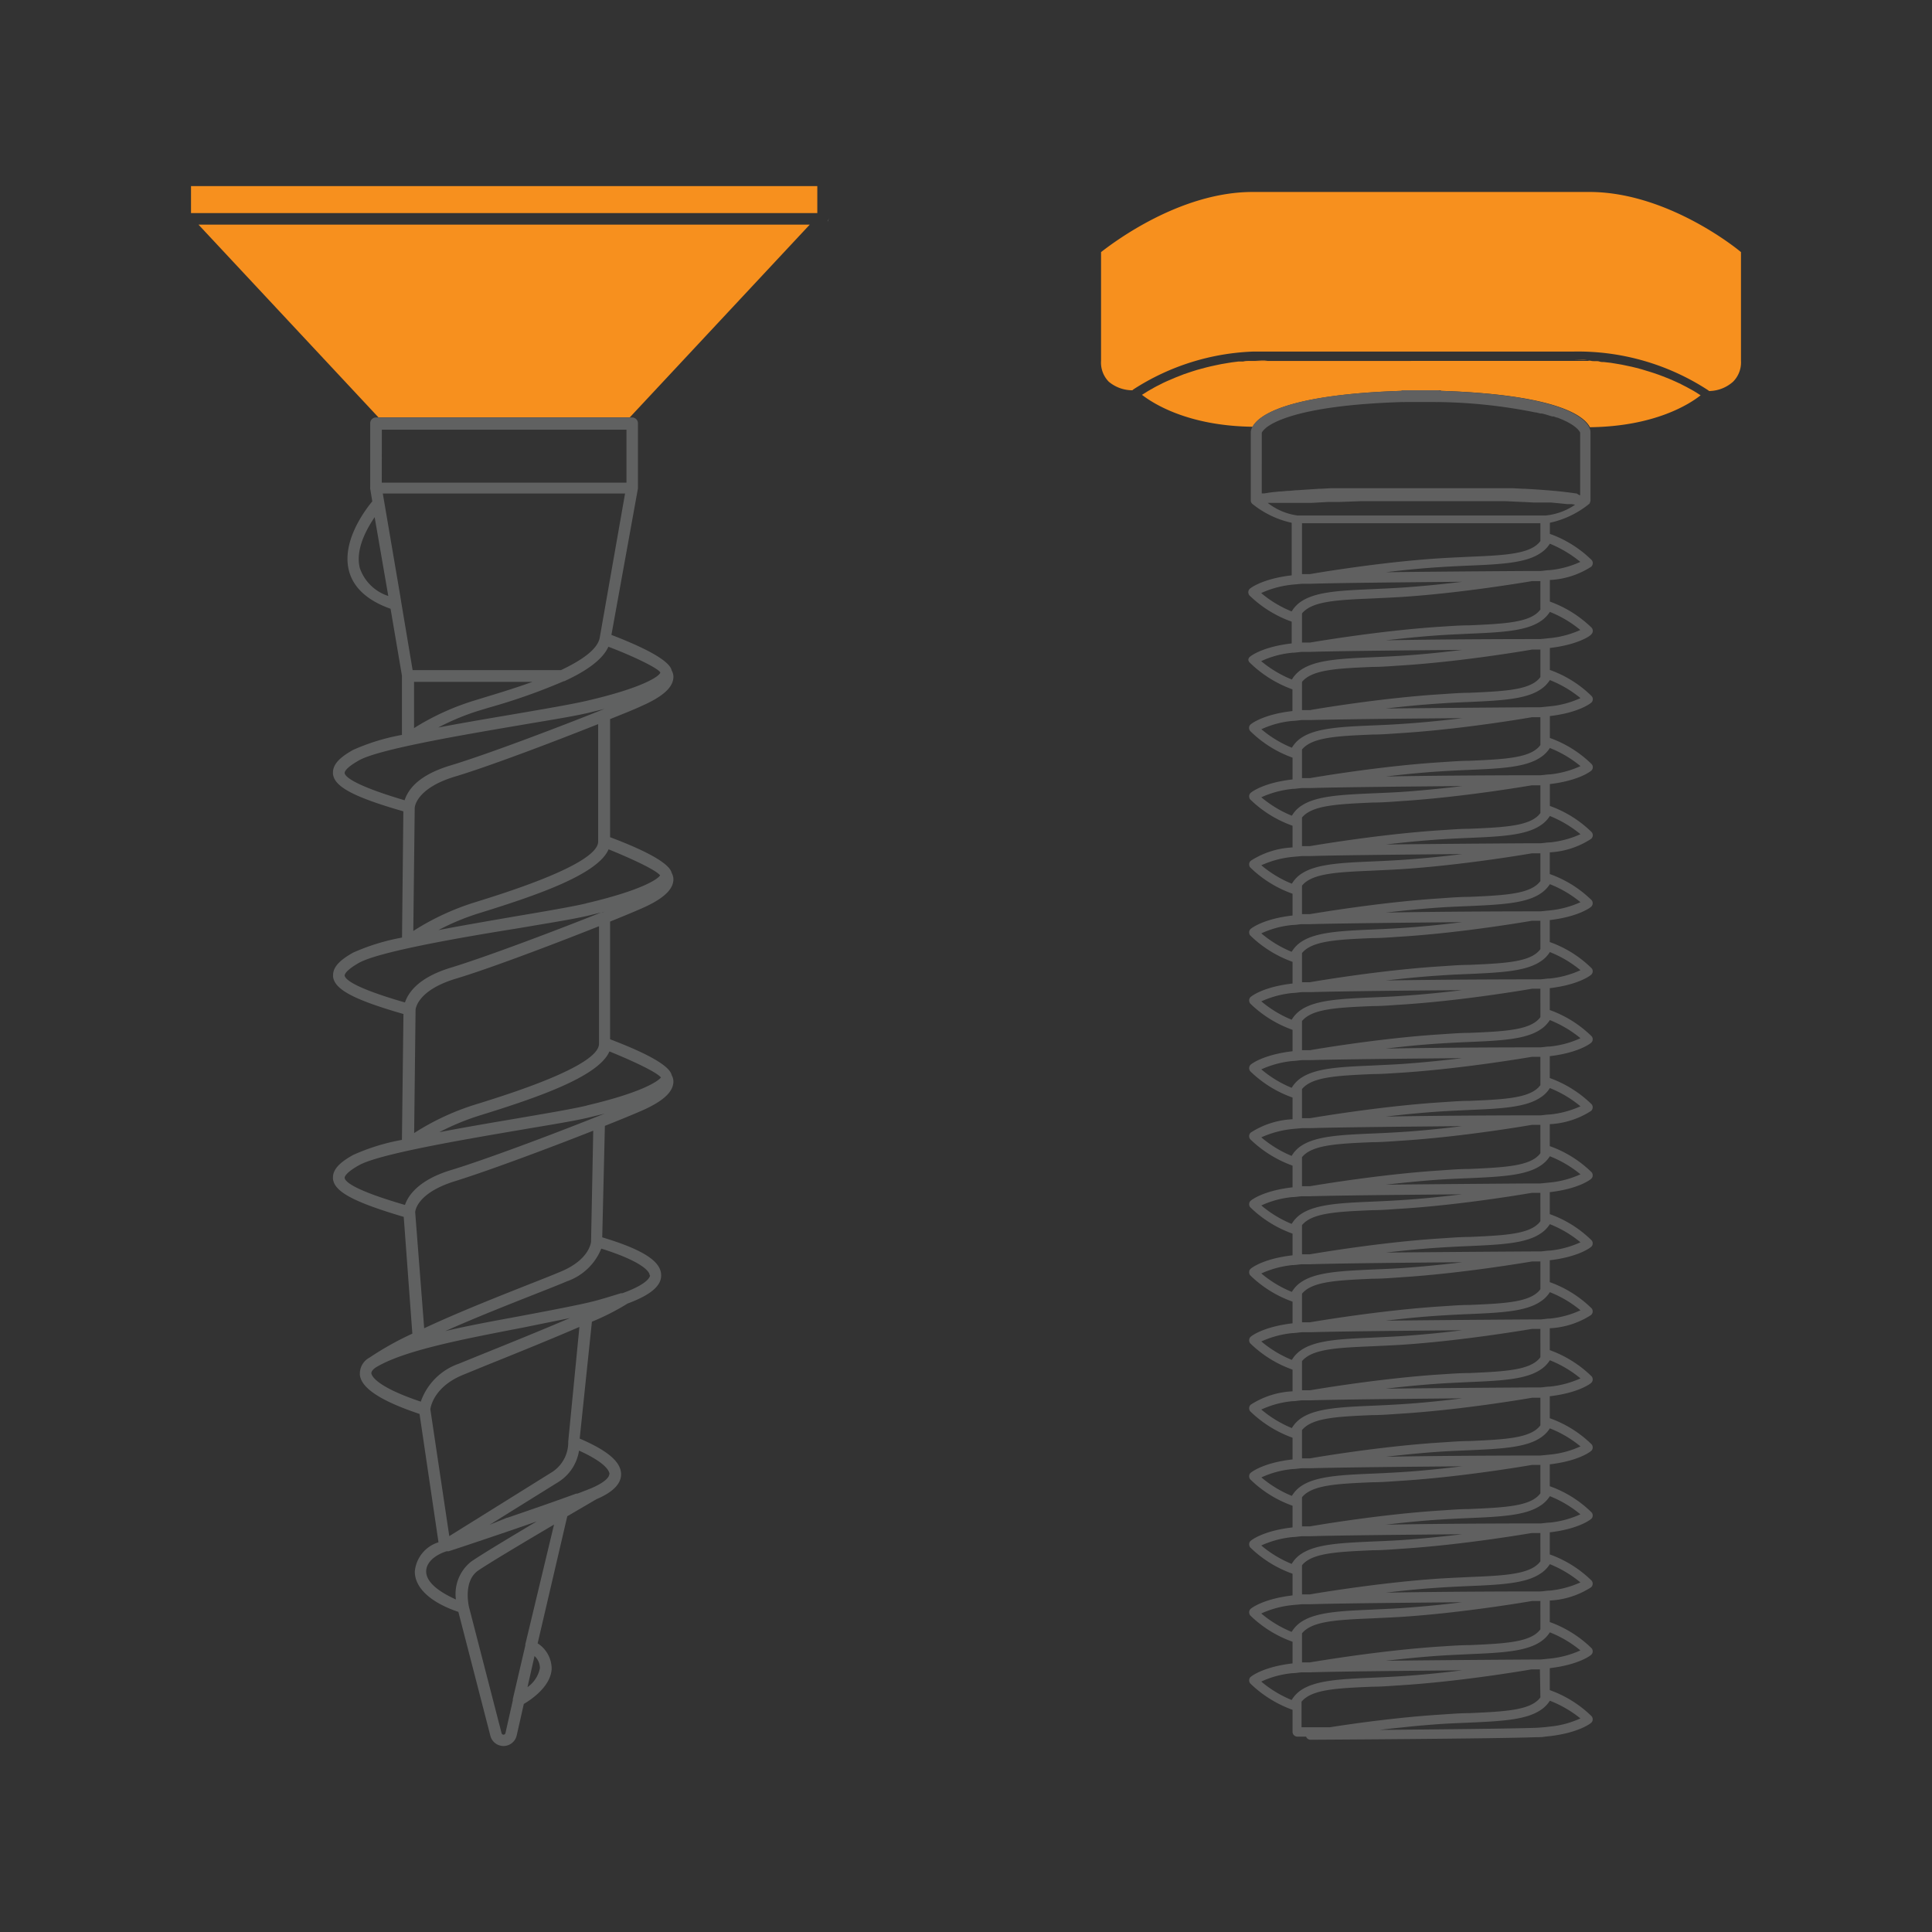 <svg id="Layer_1" data-name="Layer 1" xmlns="http://www.w3.org/2000/svg" viewBox="0 0 204 204"><rect x="0" y="0" width="204" height="204" fill="#333333" stroke="none"/><defs><style>.cls-1{fill:#f7901e;}.cls-2{fill:#fff;}.cls-3{fill:#606161;}.cls-4{fill:#606060;}</style></defs><title>SC_Screw+Bolt_V1</title><polygon class="cls-1" points="20.96 23.72 85.5 23.72 66.5 44.07 39.96 44.07 20.96 23.72"/><rect class="cls-1" x="20.17" y="19.65" width="66.13" height="2.85"/><path class="cls-2" d="M87.5,23.18h0s0,0,0-.07A.14.14,0,0,1,87.5,23.18Zm-.06.21s0-.09,0-.13,0-.05,0-.08A.47.47,0,0,1,87.44,23.39Z"/><path class="cls-2" d="M87.5,23.18h0s0,0,0-.07A.14.14,0,0,1,87.5,23.18Z"/><path class="cls-3" d="M67.78,95.91c2-.88,3.1-1.78,3.29-2.74a1.39,1.39,0,0,0-.15-1c-.11-.54-1-1.7-6.5-3.77V75.93c1.34-.54,2.51-1,3.36-1.4,2-.88,3.1-1.78,3.29-2.74a1.37,1.37,0,0,0-.15-1c-.11-.55-1-1.69-6.36-3.75l2.8-15.46s0,0,0,0,0,0,0-.06V44.69a.61.61,0,0,0-.61-.61H39.7a.61.61,0,0,0-.61.61V51.5a.31.31,0,0,0,0,.1l.22,1.34c-.64.77-2.62,3.36-2.62,6.07a5,5,0,0,0,.16,1.27c.47,1.8,2,3.16,4.39,4l1.2,7.06v6.26a22.29,22.29,0,0,0-5.17,1.59c-1.06.6-2.11,1.35-2.11,2.36a1.09,1.09,0,0,0,0,.18c.16,1.35,2.19,2.43,7.43,3.94L42.45,99a22.45,22.45,0,0,0-5.17,1.59c-1.06.6-2.11,1.35-2.11,2.36a1.21,1.21,0,0,0,0,.18c.16,1.35,2.19,2.43,7.43,3.94l-.16,13.29a21.86,21.86,0,0,0-5.17,1.6c-1.06.6-2.11,1.34-2.11,2.35a1.09,1.09,0,0,0,0,.18c.16,1.35,2.2,2.44,7.47,4l.91,12.33A32.65,32.65,0,0,0,39,143.36h0A1.89,1.89,0,0,0,38,145a1,1,0,0,0,0,.18c.16,1.41,2.24,2.76,6.3,4.12l2,13.55a3.56,3.56,0,0,0-2.5,3.09v0c0,1.74,1.69,3.28,4.6,4.26l3.38,13.09a1.43,1.43,0,0,0,2.78-.05l.75-3.32c.8-.47,2.84-1.85,2.94-3.7a3.21,3.21,0,0,0-1.48-2.7l3.13-13.42,3.08-1.8c1.72-.73,2.6-1.61,2.6-2.63h0c0-1.3-1.41-2.5-4.37-3.77l1.29-12.34a25.71,25.71,0,0,0,3.77-1.92c3-1.11,3.52-2.16,3.54-2.92v-.07c0-1.47-1.93-2.71-6.22-4l.28-11.77c1.58-.63,2.95-1.19,3.91-1.61,2-.88,3.1-1.78,3.29-2.75a1.37,1.37,0,0,0-.15-1c-.11-.55-1-1.7-6.5-3.78V97.31C65.76,96.77,66.93,96.28,67.78,95.91ZM38,60c-.51-1.93.69-4.12,1.56-5.39L41,62.93A4.71,4.71,0,0,1,38,60Zm23.9,35.39c-1.54.36-4.35.84-7.61,1.39-2.59.45-5.42.93-8,1.43a25.11,25.11,0,0,1,4.25-1.77c6.11-1.89,12.58-4.1,13.72-6.76,2.46,1,5,2.18,5.44,2.75C69.48,92.81,67.79,94,61.94,95.37Zm1.26-6.53c0,2.38-9.81,5.42-13.1,6.44a26.93,26.93,0,0,0-6.42,3l.15-13s0,0,0,0h0s.06-2,4.15-3.27c3.38-1,10.2-3.57,15.22-5.57ZM69.72,71c0,.32-1.59,1.57-7.78,3-1.54.36-4.35.84-7.61,1.4-2.6.44-5.43.92-8.06,1.42a25.58,25.58,0,0,1,4.19-1.75l1.19-.36a62.91,62.91,0,0,0,7.9-2.79l.05,0c2.18-1,4-2.21,4.64-3.63C66.79,69.25,69.47,70.54,69.72,71Zm-26,5.94V72h12.5c-1.75.63-3.51,1.17-4.87,1.58l-1.2.37A26.6,26.6,0,0,0,43.67,76.91Zm19.6-9.57c-.26,1.25-2,2.4-4.09,3.39H43.57L42.4,63.79h0l-.16-1L40.42,52.11H66Zm-23-22H66.15v5.59H40.31ZM36.39,81.63c0-.12.06-.51,1.49-1.33,2.06-1.18,10.65-2.64,16.92-3.71,3.28-.56,6.11-1,7.69-1.41l1.35-.33-.26.1h0c-5,2-12.4,4.79-16,5.87s-4.53,2.7-4.86,3.68C37.35,82.91,36.44,82,36.39,81.63Zm0,21.38c0-.09.06-.51,1.49-1.33C39.94,100.5,48.54,99,54.81,98c3.27-.56,6.1-1,7.68-1.41l1.35-.33-.19.07-.13,0c-5,2-12.37,4.77-15.9,5.84s-4.53,2.71-4.86,3.68C37.35,104.29,36.44,103.4,36.39,103Zm0,21.36c0-.09.06-.51,1.49-1.32,2.06-1.18,10.66-2.65,16.93-3.72,3.27-.56,6.1-1,7.68-1.41l1.35-.33-.79.31h0c-5,2-12,4.61-15.43,5.65s-4.53,2.7-4.86,3.68C37.35,125.66,36.44,124.77,36.39,124.37ZM39.21,145c0-.23.26-.48.5-.63,3-1.81,9.37-3,15.56-4.2l4.92-1c-3.15,1.35-6.92,2.87-9.3,3.83l-2.46,1a6.52,6.52,0,0,0-4,4C39.61,146.38,39.24,145.23,39.21,145ZM45,165.92h0c0-.88.82-1.69,2.15-2.12l.08,0,.14,0h0l1.43-.47c1.85-.62,5-1.67,7.87-2.68-2.86,1.7-5.93,3.55-6.92,4.24a4.36,4.36,0,0,0-1.61,4C46.18,168,45,167,45,165.92Zm10.7,12.21.74-3.27a1.72,1.72,0,0,1,.57,1.28A3.21,3.21,0,0,1,55.72,178.13Zm-.23-4.51h0l0,.12-1.32,5.66a.61.61,0,0,0,0,.14s0,0,0,0L53.37,183a.21.21,0,0,1-.41,0l-3.46-13.4h0c0-.08-.61-2.67,1-3.77,1.09-.75,4.86-3,8-4.85Zm8.87-18h0c0,.46-.7,1-1.9,1.52l-.33.13-.19.08-.2.07-.25.1-.18.07-.32.12-.13,0c-1.87.69-4.66,1.66-7.27,2.55l-.05,0L51.7,161,59,156.46a4.77,4.77,0,0,0,2.14-3.29C64.1,154.51,64.35,155.4,64.36,155.66ZM60,152.21v.07h0a3.73,3.73,0,0,1-1.65,3.12L47.44,162.2l-2-13.4c.05-.37.47-2.4,3.43-3.62l2.44-1c3.56-1.43,7.1-2.87,9.87-4.07Zm8.64-17.55c0,.12-.15.89-2.92,1.89l-.15,0c-1.4.43-2.15.66-2.93.86l-.26.06-.19.05c-.4.09-.82.19-1.28.28-1.94.41-4,.79-6,1.17-2.76.51-5.46,1-7.89,1.58,3.23-1.44,6.74-2.82,9.32-3.84,1.5-.59,2.74-1.08,3.51-1.41a6.05,6.05,0,0,0,3.64-3.46C68.38,133.38,68.63,134.5,68.59,134.66Zm-6.23-3.57c0,.09-.17,1.87-3.06,3.12-.77.33-2,.82-3.48,1.4-3.23,1.28-7.47,2.95-11.08,4.64L43.84,128c0-.1.14-2,4.14-3.26,3.25-1,9.7-3.39,14.66-5.35Zm-.42-14.36c-1.54.37-4.35.84-7.61,1.4-2.59.44-5.42.92-8,1.42a26,26,0,0,1,4.25-1.76c6.11-1.89,12.58-4.11,13.72-6.77,2.46,1,5,2.19,5.44,2.75C69.48,114.17,67.79,115.36,61.94,116.73Zm1.26-6.52c0,2.38-9.81,5.41-13.1,6.43a26.49,26.49,0,0,0-6.42,3l.15-13h0s.06-2,4.15-3.27c3.38-1,10.19-3.57,15.22-5.57Z"/><path class="cls-1" d="M183.83,38.11V26.62c-1.19-1-8.25-6.35-16-6.35H132.26c-7.71,0-14.77,5.39-16,6.35V38.11a2.88,2.88,0,0,0,.81,2.19,3.89,3.89,0,0,0,2.5.91l.1-.09h0a24.94,24.94,0,0,1,12.71-4c.46,0,.94,0,1.42,0h32.41a25.16,25.16,0,0,1,14.13,4.07l.13.1A3.88,3.88,0,0,0,183,40.3,2.88,2.88,0,0,0,183.83,38.11Z"/><path class="cls-1" d="M148,41.27h0a.46.46,0,0,1,.23-.06h3.72a.5.5,0,0,1,.24.06c12.49.41,15.14,2.74,15.69,3.84,6.82-.08,10.49-2.42,11.69-3.37h0l-.33-.21-.09-.06-.33-.2-.16-.09-.35-.19-.2-.11-.37-.19-.25-.13-.4-.19-.29-.13-.43-.19L176,39.9l-.46-.18-.37-.14-.49-.17-.4-.13-.53-.16-.42-.13-.57-.15-.45-.11-.61-.13-.48-.1-.65-.11-.49-.08-.72-.08c-.16,0-.32,0-.49-.06s-.55,0-.83-.06-.29,0-.44,0c-.43,0-.87,0-1.32,0H133.86c-.45,0-.89,0-1.32,0-.15,0-.29,0-.44,0s-.56,0-.82.06l-.49,0-.72.09-.49.08-.65.11-.48.1-.6.13-.46.11-.56.15-.44.12-.51.16-.42.14-.47.16-.38.15-.44.17-.35.15-.4.17-.32.14-.36.17-.29.15-.32.16-.26.14-.27.16a1.71,1.71,0,0,0-.23.13,1.88,1.88,0,0,0-.24.14l-.19.12-.18.11-.18.11h0c1.21.94,4.9,3.29,11.69,3.37C132.82,44,135.47,41.68,148,41.27Z"/><path class="cls-1" d="M122.74,40.52l.36-.17Z"/><path class="cls-1" d="M166.27,38c.45,0,.89,0,1.32,0C167.16,38.06,166.72,38,166.27,38Z"/><path class="cls-1" d="M171.69,38.6l.61.13Z"/><path class="cls-1" d="M172.75,38.84l.57.15Z"/><path class="cls-1" d="M168,38.11c.28,0,.56,0,.83.06C168.59,38.14,168.31,38.13,168,38.11Z"/><path class="cls-1" d="M179.55,41.74h0Z"/><path class="cls-1" d="M125,39.57l.47-.16Z"/><path class="cls-1" d="M124.17,39.89l.44-.17Z"/><path class="cls-1" d="M170.56,38.39l.65.11Z"/><path class="cls-1" d="M122.13,40.83l.32-.16Z"/><path class="cls-1" d="M176.31,40l.43.19Z"/><path class="cls-1" d="M177,40.35l.4.19Z"/><path class="cls-1" d="M121.13,41.4a1.88,1.88,0,0,1,.24-.14A1.88,1.88,0,0,0,121.13,41.4Z"/><polygon class="cls-1" points="120.58 41.74 120.58 41.74 120.58 41.74 120.58 41.74"/><path class="cls-1" d="M174.67,39.41l.49.17Z"/><path class="cls-1" d="M123.42,40.21l.4-.17Z"/><path class="cls-1" d="M177.68,40.67l.37.19Z"/><path class="cls-1" d="M173.74,39.12l.53.16Z"/><path class="cls-1" d="M175.53,39.72l.46.18Z"/><path class="cls-1" d="M169.35,38.23l.72.08Z"/><path class="cls-1" d="M130.07,38.31l.72-.09Z"/><path class="cls-1" d="M179.18,41.51l.33.21Z"/><path class="cls-1" d="M120.76,41.63l.18-.11Z"/><path class="cls-1" d="M178.25,41l.35.19Z"/><path class="cls-1" d="M178.76,41.25l.33.2Z"/><path class="cls-1" d="M127.85,38.73l.6-.13Z"/><path class="cls-1" d="M128.93,38.5l.65-.11Z"/><path class="cls-1" d="M121.6,41.13l.27-.16Z"/><path class="cls-1" d="M125.88,39.27l.51-.16Z"/><path class="cls-1" d="M126.83,39l.56-.15Z"/><path class="cls-1" d="M131.28,38.17c.26,0,.54,0,.82-.06C131.82,38.13,131.54,38.14,131.28,38.17Z"/><path class="cls-1" d="M132.54,38.08c.43,0,.87,0,1.32,0C133.41,38,133,38.06,132.54,38.08Z"/><path class="cls-4" d="M168,67a.48.48,0,0,0,.18-.34.5.5,0,0,0-.11-.37,12.29,12.29,0,0,0-4.42-2.77V61.24A8.8,8.8,0,0,0,168,59.85a.51.51,0,0,0,.07-.71,12.15,12.15,0,0,0-4.42-2.77V55.2a9.93,9.93,0,0,0,4.16-2s0,0,.06-.07l0-.06a.52.52,0,0,0,.07-.22h0V45.58c-.05-.63-1-3.82-15.83-4.31h0a.5.5,0,0,0-.24-.06h-3.72a.46.46,0,0,0-.23.06h0c-14.75.48-15.79,3.64-15.85,4.33v7.28h0a.57.57,0,0,0,.08.23l0,0a.73.73,0,0,0,.08.09,9.93,9.93,0,0,0,4.16,2v5.55c-3.1.36-4.35,1.35-4.4,1.4a.48.48,0,0,0-.18.34.54.54,0,0,0,.11.37,12.25,12.25,0,0,0,4.47,2.78v2.3c-3.1.35-4.35,1.35-4.4,1.4a.45.45,0,0,0-.18.34A.52.52,0,0,0,132,70a12.47,12.47,0,0,0,4.47,2.79v2.29c-3.1.35-4.35,1.35-4.4,1.4a.46.46,0,0,0-.18.34.52.52,0,0,0,.11.36A12.17,12.17,0,0,0,136.48,80V82.3c-3.1.35-4.35,1.35-4.4,1.4a.48.48,0,0,0-.18.34.54.54,0,0,0,.11.37,12.25,12.25,0,0,0,4.47,2.78v2.29a8.92,8.92,0,0,0-4.4,1.4.48.48,0,0,0-.18.34.53.53,0,0,0,.11.37,12.25,12.25,0,0,0,4.47,2.78v2.3c-3.1.35-4.35,1.35-4.4,1.4a.45.45,0,0,0-.18.34.52.52,0,0,0,.11.36,12.32,12.32,0,0,0,4.47,2.79v2.29c-3.1.35-4.35,1.35-4.4,1.4a.46.46,0,0,0-.18.34.56.56,0,0,0,.11.37,12.25,12.25,0,0,0,4.47,2.78V111c-3.1.36-4.35,1.35-4.4,1.4a.48.48,0,0,0-.18.34.54.54,0,0,0,.11.37,12.25,12.25,0,0,0,4.47,2.78v2.29a8.92,8.92,0,0,0-4.4,1.4.48.48,0,0,0-.18.34.53.53,0,0,0,.11.37,12.47,12.47,0,0,0,4.47,2.79v2.29c-3.1.35-4.35,1.35-4.4,1.4a.45.45,0,0,0-.18.34.52.52,0,0,0,.11.36,12.32,12.32,0,0,0,4.47,2.79v2.29c-3.1.35-4.35,1.35-4.4,1.4a.46.46,0,0,0-.18.34.56.56,0,0,0,.11.37,12.25,12.25,0,0,0,4.47,2.78v2.29c-3.1.36-4.35,1.35-4.4,1.4a.48.48,0,0,0-.18.34.54.54,0,0,0,.11.37,12.25,12.25,0,0,0,4.47,2.78v2.29a8.92,8.92,0,0,0-4.4,1.4.48.48,0,0,0-.18.34.53.53,0,0,0,.11.37,12.47,12.47,0,0,0,4.47,2.79v2.29c-3.1.35-4.35,1.35-4.4,1.4a.45.45,0,0,0-.18.34.52.52,0,0,0,.11.36,12.17,12.17,0,0,0,4.47,2.79v2.29c-3.1.35-4.35,1.35-4.4,1.4a.46.46,0,0,0-.18.34.56.56,0,0,0,.11.37,12.25,12.25,0,0,0,4.47,2.78v2.29c-3.1.36-4.35,1.35-4.4,1.4a.48.48,0,0,0-.18.34.54.54,0,0,0,.11.37,12.25,12.25,0,0,0,4.47,2.78v2.29c-3.1.36-4.35,1.36-4.4,1.41a.45.45,0,0,0-.18.34.52.52,0,0,0,.11.36,12.47,12.47,0,0,0,4.47,2.79v2.33a.51.51,0,0,0,.5.5h.93a.5.5,0,0,0,.47.33h0c.2,0,19.81-.11,23.81-.27.33,0,.65,0,.95-.06h0c3.43-.3,4.79-1.39,4.85-1.44a.46.46,0,0,0,.18-.34.51.51,0,0,0-.11-.37,12.08,12.08,0,0,0-4.42-2.76v-2.32c3.07-.36,4.3-1.34,4.35-1.39a.48.48,0,0,0,.18-.34.5.5,0,0,0-.11-.37,12.29,12.29,0,0,0-4.42-2.77V169a8.8,8.8,0,0,0,4.35-1.39.51.51,0,0,0,.07-.71,12.15,12.15,0,0,0-4.42-2.77V161.8c3.07-.36,4.3-1.35,4.35-1.4a.45.45,0,0,0,.18-.34.47.47,0,0,0-.11-.36,12,12,0,0,0-4.42-2.77v-2.31c3.07-.36,4.3-1.35,4.35-1.4a.46.46,0,0,0,.18-.34.51.51,0,0,0-.11-.37,12.08,12.08,0,0,0-4.42-2.76v-2.32c3.07-.36,4.3-1.34,4.35-1.39a.48.48,0,0,0,.18-.34.5.5,0,0,0-.11-.37,12.29,12.29,0,0,0-4.42-2.77v-2.31a8.8,8.8,0,0,0,4.35-1.39.51.51,0,0,0,.07-.71,12.15,12.15,0,0,0-4.42-2.77v-2.31c3.07-.36,4.3-1.35,4.35-1.4a.45.45,0,0,0,.18-.34.47.47,0,0,0-.11-.36,12,12,0,0,0-4.42-2.77v-2.32c3.07-.35,4.3-1.34,4.35-1.39a.48.48,0,0,0,.18-.34.51.51,0,0,0-.11-.37,12.08,12.08,0,0,0-4.42-2.76V118.7a8.8,8.8,0,0,0,4.35-1.39.51.51,0,0,0,.07-.71,12.29,12.29,0,0,0-4.42-2.77v-2.31c3.07-.36,4.3-1.35,4.35-1.4a.45.45,0,0,0,.18-.34.47.47,0,0,0-.11-.36,12.15,12.15,0,0,0-4.42-2.77v-2.31c3.07-.36,4.3-1.35,4.35-1.4a.46.46,0,0,0,.18-.34.47.47,0,0,0-.11-.36,12,12,0,0,0-4.42-2.77V97.15c3.07-.36,4.3-1.34,4.35-1.39a.48.48,0,0,0,.18-.34.51.51,0,0,0-.11-.37,12.08,12.08,0,0,0-4.42-2.76V90A8.8,8.8,0,0,0,168,88.58a.51.51,0,0,0,.07-.71,12.15,12.15,0,0,0-4.42-2.77V82.79c3.07-.36,4.3-1.35,4.35-1.4a.45.45,0,0,0,.18-.34.47.47,0,0,0-.11-.36,12.15,12.15,0,0,0-4.42-2.77V75.61c3.07-.36,4.3-1.35,4.35-1.4a.46.46,0,0,0,.18-.34.47.47,0,0,0-.11-.36,12,12,0,0,0-4.42-2.77V68.42C166.72,68.06,168,67.08,168,67Zm-34.81,2.8a10,10,0,0,1,3.29-.88c.31,0,.65-.07,1-.09.15,0,.3,0,.46,0l.46,0c2.83-.09,10.3-.16,16-.21l-.67.08c-1.84.22-3.82.42-5.75.54-1.1.07-2.13.12-3.1.16-3.27.14-5.87.27-7.42,1.27a3.29,3.29,0,0,0-1,1l-.06.08A12.24,12.24,0,0,1,133.19,69.83Zm33.7-3.29a10.32,10.32,0,0,1-3.24.87l-1,.1-.5,0h-.45c-.16,0-8.47,0-15.37.13,1.84-.21,3.82-.41,5.75-.54,1.1-.07,2.13-.11,3.1-.16,3.31-.14,5.93-.27,7.47-1.3a3.35,3.35,0,0,0,1-1v0A12,12,0,0,1,166.89,66.54Zm-33.7-3.9a10.5,10.5,0,0,1,3.29-.88l1-.09.46,0h.44c2.82-.09,10.3-.16,16-.21l-.67.08c-1.84.22-3.82.41-5.75.54-1.1.07-2.13.11-3.1.16-3.27.14-5.87.26-7.42,1.27a3.26,3.26,0,0,0-1,1l-.06.08A12,12,0,0,1,133.19,62.64Zm33.7-3.29a10,10,0,0,1-3.24.88c-.31,0-.65.07-1,.09-.17,0-.33,0-.5,0l-.47,0c-.33,0-8.52.05-15.35.13,1.84-.22,3.82-.42,5.75-.54,1.1-.07,2.13-.12,3.1-.16,3.31-.14,5.93-.27,7.47-1.31a3.25,3.25,0,0,0,1-1v0A12.52,12.52,0,0,1,166.89,59.35Zm-.43-7.22h-.07l-.72-.1h0l-.66-.08h0l-.74-.08h-.06c-.86-.08-1.91-.16-3.21-.23h-.16l-1.14-.06-.4,0-1.05,0-.54,0-1.1,0-.6,0-1.33,0h-.52l-2,0-.14,0h-3.72l-.14,0-2.06,0h-.48l-1.36,0-.59,0-1.1,0-.56,0-1,0-.45,0-1.07.06h-.22l-2.26.15h-.1l-.81.07-.15,0-.64.06-.14,0-.55.06-.09,0-.53.07h0l-.51.08-.11,0-.15,0V45.68l0,0s0,0,0,0a2,2,0,0,1,.14-.2h0l.07-.08h0l.09-.09h0l.12-.11h0l.13-.11h0l.16-.11,0,0,.19-.12h0l.22-.13h0l.26-.13h0l.29-.14h0l.34-.14h0c2-.8,5.75-1.65,12.87-1.87h0a.46.46,0,0,0,.2,0h3.27a.54.54,0,0,0,.22,0h0a55.22,55.22,0,0,1,10.33,1.1l.07,0,.45.11.16,0,.34.09.22.06.25.08.27.08.15,0,.33.12.06,0c2.17.81,2.41,1.59,2.42,1.59v6.61h-.07Zm-32.59,1H134l.2,0,.16,0,.22,0,.17,0,.25,0,.2,0,.29,0,.22,0,.32,0,.25,0,.39,0,.23,0,.49,0,.22,0,.77,0h.1l1.79-.1h.14l.86,0h.2l2.25-.08H144l1.09,0h.18l2.89,0,2,0,2,0,2.83,0h.27l1,0h.22l1.16,0h.15l1,0h.18l1.95.09h.08l.93.05.23,0,.63,0,.21,0,.59,0h.15l1.27.12h0l.48.05h.07l.39,0h0l.37.06a6.58,6.58,0,0,1-3.11,1.14H137A6.49,6.49,0,0,1,133.87,53.11Zm3.61,2.15h25.17v1.88c-1,1.37-3.68,1.5-7.51,1.66-1,.05-2,.09-3.12.16-6.4.41-13.31,1.6-13.7,1.67l-.42,0-.42,0Zm0,9.52c1.07-1.3,3.7-1.42,7.46-1.58,1-.05,2-.09,3.12-.16,6.41-.42,13.34-1.61,13.7-1.67l.43,0,.46,0v3c-1,1.37-3.68,1.5-7.51,1.67-1,0-2,.08-3.12.15-6.41.42-13.34,1.61-13.7,1.67l-.42,0-.42,0Zm29.41,8.94a10,10,0,0,1-3.24.87l-1,.1-.5,0h-.45c-.16,0-8.46.06-15.37.13,1.84-.21,3.82-.41,5.75-.53,1.1-.08,2.13-.12,3.1-.16,3.31-.15,5.93-.28,7.47-1.31a3.35,3.35,0,0,0,1-1s0,0,0,0A12,12,0,0,1,166.89,73.72ZM133.19,77a10,10,0,0,1,3.29-.88c.31,0,.65-.07,1-.09l.46,0,.46,0c2.83-.08,10.3-.16,16-.2l-.67.08c-1.84.21-3.82.41-5.75.53-1.1.08-2.13.12-3.1.16-3.27.14-5.87.27-7.42,1.27a3.29,3.29,0,0,0-1,1l-.06.08A12,12,0,0,1,133.19,77Zm33.7,3.89a10.25,10.25,0,0,1-3.24.88c-.31,0-.65.07-1,.09-.17,0-.33,0-.5,0l-.45,0c-.15,0-8.47,0-15.37.13,1.84-.22,3.82-.42,5.75-.54,1.1-.07,2.13-.12,3.1-.16,3.31-.14,5.93-.27,7.47-1.31a3.25,3.25,0,0,0,1-1s0,0,0,0A12,12,0,0,1,166.89,80.9Zm-33.7,3.29a10.5,10.5,0,0,1,3.29-.88c.31,0,.65-.07,1-.09l.46,0h.46c2.83-.09,10.3-.16,16-.21l-.67.08c-1.84.21-3.82.41-5.75.54-1.1.07-2.13.11-3.1.15-3.27.15-5.87.27-7.42,1.28a3.15,3.15,0,0,0-1,1l-.06.08A12,12,0,0,1,133.19,84.19Zm33.7,3.9a10.32,10.32,0,0,1-3.24.87c-.31,0-.65.07-1,.09-.17,0-.33,0-.5,0l-.45,0c-.15,0-8.47.05-15.37.13,1.84-.22,3.82-.41,5.75-.54,1.1-.07,2.13-.12,3.1-.16,3.31-.14,5.93-.27,7.47-1.31a3.25,3.25,0,0,0,1-1v0A12.31,12.31,0,0,1,166.89,88.09Zm-33.7,3.28a10.5,10.5,0,0,1,3.29-.88l1-.09.46,0,.46,0c2.83-.09,10.3-.16,16-.21l-.67.08c-1.84.22-3.82.41-5.75.54-1.1.07-2.13.12-3.1.16-3.27.14-5.87.27-7.42,1.27a3.26,3.26,0,0,0-1,1l-.06.08A12,12,0,0,1,133.19,91.37Zm33.7,3.9a10.32,10.32,0,0,1-3.24.87l-1,.1-.5,0h-.45c-.16,0-8.46,0-15.37.13,1.84-.21,3.82-.41,5.75-.54,1.1-.07,2.13-.11,3.1-.15,3.31-.15,5.93-.28,7.47-1.31a3.35,3.35,0,0,0,1-1,0,0,0,0,1,0,0A12,12,0,0,1,166.89,95.27Zm-33.7,3.29a10,10,0,0,1,3.29-.88c.31,0,.65-.07,1-.09.15,0,.3,0,.46,0l.44,0c2.82-.08,10.3-.16,16-.21l-.67.08c-1.84.22-3.82.42-5.75.54-1.1.07-2.13.12-3.1.16-3.27.14-5.87.27-7.42,1.27a3.29,3.29,0,0,0-1,1l-.06.08A12,12,0,0,1,133.19,98.56Zm33.7,3.89a10.25,10.25,0,0,1-3.24.88c-.31,0-.65.07-1,.09l-.5,0-.45,0c-.16,0-8.46,0-15.37.12,1.84-.21,3.82-.41,5.75-.53,1.1-.08,2.13-.12,3.1-.16,3.31-.15,5.93-.28,7.47-1.31a3.25,3.25,0,0,0,1-1s0,0,0,0A12,12,0,0,1,166.89,102.45Zm-33.7,3.29a10.5,10.5,0,0,1,3.29-.88c.31,0,.65-.07,1-.09l.46,0h.44c2.82-.09,10.3-.17,16-.21l-.67.08c-1.84.21-3.82.41-5.75.53-1.1.08-2.13.12-3.1.16-3.27.14-5.87.27-7.42,1.27a3.29,3.29,0,0,0-1,1l-.06.08A12,12,0,0,1,133.19,105.74Zm33.7,3.89a10,10,0,0,1-3.24.88c-.31,0-.65.07-1,.09-.17,0-.33,0-.5,0l-.45,0c-.16,0-8.47,0-15.37.13,1.84-.22,3.82-.42,5.75-.54,1.1-.07,2.13-.12,3.1-.16,3.31-.14,5.93-.27,7.47-1.31a3.25,3.25,0,0,0,1-1s0,0,0,0A12.24,12.24,0,0,1,166.89,109.63Zm-33.7,3.29a10.5,10.5,0,0,1,3.29-.88c.31,0,.65-.07,1-.09l.46,0h.44c2.82-.09,10.3-.16,16-.21l-.67.08c-1.84.21-3.82.41-5.75.54-1.1.07-2.13.11-3.1.16-3.27.14-5.87.26-7.42,1.27a3.26,3.26,0,0,0-1,1l-.06.08A12,12,0,0,1,133.19,112.92Zm33.7,3.9a10.32,10.32,0,0,1-3.24.87c-.31,0-.65.07-1,.09l-.5,0h-.45c-.16,0-8.47,0-15.37.13,1.84-.22,3.82-.41,5.75-.54,1.1-.07,2.13-.11,3.1-.16,3.31-.14,5.93-.27,7.47-1.31a3.14,3.14,0,0,0,1-1h0A12,12,0,0,1,166.89,116.82Zm-33.7,3.28a10.5,10.5,0,0,1,3.29-.88l1-.09.46,0,.44,0c2.82-.09,10.3-.16,16-.21l-.67.08c-1.84.22-3.82.42-5.75.54-1.1.07-2.13.12-3.1.16-3.27.14-5.87.27-7.42,1.27a3.26,3.26,0,0,0-1,1l-.06.09A12,12,0,0,1,133.19,120.1Zm33.7,3.9a10,10,0,0,1-3.24.87l-1,.1-.5,0h-.47c-.33,0-8.52.06-15.35.13,1.84-.21,3.82-.41,5.75-.54,1.1-.07,2.13-.11,3.1-.15,3.31-.15,5.93-.28,7.47-1.31a3.35,3.35,0,0,0,1-1s0,0,0,0A12,12,0,0,1,166.89,124Zm-33.7,3.29a10,10,0,0,1,3.29-.88c.31,0,.65-.07,1-.09.15,0,.3,0,.46,0l.44,0c2.82-.08,10.3-.16,16-.2l-.67.07c-1.84.22-3.82.42-5.75.54-1.1.07-2.13.12-3.1.16-3.27.14-5.87.27-7.42,1.27a3.29,3.29,0,0,0-1,1l-.06.08A12,12,0,0,1,133.19,127.29Zm33.7,3.89a10.25,10.25,0,0,1-3.24.88c-.31,0-.65.07-1,.09l-.5,0-.45,0c-.16,0-8.47.05-15.37.12,1.84-.21,3.82-.41,5.75-.53,1.1-.07,2.13-.12,3.1-.16,3.31-.15,5.93-.27,7.47-1.31a3.25,3.25,0,0,0,1-1s0,0,0,0A12,12,0,0,1,166.89,131.18Zm-33.7,3.29a10.5,10.5,0,0,1,3.29-.88c.31,0,.65-.07,1-.09l.46,0h.46c2.83-.09,10.3-.17,16-.21l-.67.08c-1.84.21-3.82.41-5.75.54-1.1.07-2.13.11-3.1.15-3.27.15-5.87.27-7.42,1.28a3.15,3.15,0,0,0-1,1l-.06.08A12,12,0,0,1,133.19,134.47Zm33.7,3.89a10,10,0,0,1-3.24.88c-.31,0-.65.07-1,.09-.17,0-.33,0-.5,0l-.45,0c-.16,0-8.46.05-15.37.13,1.84-.22,3.82-.42,5.75-.54,1.1-.07,2.13-.12,3.1-.16,3.31-.14,5.93-.27,7.47-1.31a3.25,3.25,0,0,0,1-1v0A12,12,0,0,1,166.89,138.36Zm-33.7,3.29a10.5,10.5,0,0,1,3.29-.88c.31,0,.65-.07,1-.09l.46,0h.46c2.83-.09,10.3-.16,16-.21l-.67.08c-1.84.22-3.82.41-5.75.54-1.1.07-2.13.11-3.1.16-3.27.14-5.87.26-7.42,1.27a3.26,3.26,0,0,0-1,1l-.06.08A12,12,0,0,1,133.19,141.65Zm33.7,3.9a10.32,10.32,0,0,1-3.24.87c-.31,0-.65.07-1,.09l-.5,0h-.45c-.15,0-8.47.05-15.37.13,1.84-.22,3.82-.41,5.75-.54,1.1-.07,2.13-.11,3.1-.16,3.31-.14,5.93-.27,7.47-1.3a3.28,3.28,0,0,0,1-1h0A12,12,0,0,1,166.89,145.55Zm-33.7,3.29a10,10,0,0,1,3.29-.88c.31,0,.65-.07,1-.09.15,0,.3,0,.46,0l.46,0c2.83-.09,10.3-.16,16-.21l-.67.08c-1.84.22-3.82.42-5.75.54-1.1.07-2.13.12-3.1.16-3.27.14-5.87.27-7.42,1.27a3.37,3.37,0,0,0-1,1l-.06.09A12.24,12.24,0,0,1,133.19,148.84Zm33.7,3.89a10,10,0,0,1-3.24.87l-1,.1-.5,0h-.45c-.15,0-8.47,0-15.37.13,1.84-.21,3.82-.41,5.75-.54,1.1-.07,2.13-.11,3.1-.15,3.31-.15,5.93-.28,7.47-1.31a3.35,3.35,0,0,0,1-1v0A12,12,0,0,1,166.89,152.73ZM133.19,156a10,10,0,0,1,3.29-.88c.31,0,.65-.07,1-.09l.46,0,.46,0c2.83-.08,10.3-.16,16-.2l-.67.07c-1.84.22-3.82.42-5.75.54-1.1.07-2.13.12-3.1.16-3.27.14-5.87.27-7.42,1.27a3.29,3.29,0,0,0-1,1l-.06.08A12,12,0,0,1,133.19,156Zm33.7,3.89a10.25,10.25,0,0,1-3.24.88c-.31,0-.65.07-1,.09l-.5,0-.45,0c-.16,0-8.46,0-15.37.13,1.84-.22,3.82-.42,5.75-.54,1.1-.07,2.13-.12,3.1-.16,3.31-.14,5.93-.27,7.47-1.31a3.25,3.25,0,0,0,1-1s0,0,0,0A12,12,0,0,1,166.89,159.91Zm-33.7,3.29a10.5,10.5,0,0,1,3.29-.88c.31,0,.65-.07,1-.09l.46,0h.44c2.82-.09,10.3-.16,16-.21l-.67.08c-1.84.21-3.82.41-5.75.54-1.1.07-2.13.11-3.1.15-3.27.15-5.87.27-7.42,1.28a3.15,3.15,0,0,0-1,1l-.06.08A12,12,0,0,1,133.19,163.2Zm33.7,3.9a10.32,10.32,0,0,1-3.24.87c-.31,0-.65.07-1,.09-.17,0-.33,0-.5,0l-.45,0c-.16,0-8.46,0-15.37.13,1.84-.22,3.82-.42,5.75-.54,1.1-.07,2.13-.12,3.1-.16,3.31-.14,5.93-.27,7.47-1.31a3.25,3.25,0,0,0,1-1v0A12.31,12.31,0,0,1,166.89,167.1Zm-33.7,3.28a10.5,10.5,0,0,1,3.29-.88l1-.09.46,0h.44c2.82-.09,10.3-.16,16-.21l-.67.08c-1.84.22-3.82.41-5.75.54-1.1.07-2.13.11-3.1.16-3.27.14-5.87.26-7.42,1.27a3.26,3.26,0,0,0-1,1l-.06.08A12,12,0,0,1,133.19,170.38Zm33.7,3.9a10.32,10.32,0,0,1-3.24.87l-1,.1-.5,0h-.45c-.16,0-8.47.05-15.37.13,1.84-.21,3.82-.41,5.75-.54,1.1-.07,2.13-.11,3.1-.16,3.31-.14,5.93-.27,7.47-1.3a3.35,3.35,0,0,0,1-1,0,0,0,0,1,0,0A12,12,0,0,1,166.89,174.28Zm-33.7,3.29a10,10,0,0,1,3.29-.88c.31,0,.65-.07,1-.09.15,0,.3,0,.46,0l.44,0c2.82-.09,10.3-.16,16-.21l-.67.08c-1.84.22-3.82.42-5.75.54-1.1.07-2.13.12-3.1.16-3.27.14-5.87.27-7.42,1.27a3.29,3.29,0,0,0-1,1l-.06.08A12,12,0,0,1,133.19,177.57Zm33.7,3.89a10,10,0,0,1-3.24.87c-.46.06-1,.11-1.5.13-2.39.09-10.42.17-16.49.22.82-.1,1.68-.19,2.56-.28,1.27-.14,2.58-.25,3.86-.34,1.1-.07,2.13-.11,3.1-.15,3.31-.15,5.93-.28,7.47-1.31a3.25,3.25,0,0,0,1-1s0,0,0,0A12,12,0,0,1,166.89,181.46Zm-4.24-2.21c-1,1.36-3.68,1.49-7.51,1.66-1,0-2,.09-3.12.16-4.37.28-9,.92-11.59,1.33h-3v-2.7c1.07-1.3,3.7-1.42,7.46-1.58,1,0,2-.09,3.12-.16,6.4-.41,13.31-1.6,13.7-1.67h.43l.46,0Zm0-7.19c-1,1.37-3.68,1.5-7.51,1.67-1,0-2,.08-3.12.15-6.4.42-13.31,1.61-13.7,1.67l-.42,0-.42,0v-3.07c1.07-1.3,3.7-1.42,7.46-1.58,1-.05,2-.09,3.12-.16,6.4-.42,13.31-1.6,13.7-1.67l.43,0,.46,0Zm0-7.18c-1,1.37-3.68,1.5-7.51,1.66-1,.05-2,.09-3.12.16-6.4.42-13.31,1.6-13.7,1.67l-.42,0-.42,0v-3.08c1.07-1.3,3.7-1.41,7.46-1.58,1,0,2-.08,3.12-.16,6.4-.41,13.31-1.6,13.7-1.66l.43,0,.46,0Zm0-7.18c-1,1.37-3.68,1.49-7.51,1.66-1,0-2,.09-3.12.16-6.4.41-13.31,1.6-13.7,1.67h-.42l-.42,0v-3.08c1.07-1.3,3.7-1.42,7.46-1.58,1,0,2-.09,3.12-.16,6.4-.41,13.31-1.6,13.7-1.67h.43l.46,0Zm0-7.18c-1,1.36-3.68,1.49-7.51,1.66-1,0-2,.09-3.12.16-6.41.41-13.34,1.6-13.7,1.67h-.42l-.42,0V151c1.07-1.3,3.7-1.42,7.46-1.58,1,0,2-.09,3.12-.16,6.4-.41,13.31-1.6,13.7-1.67h.43l.46,0Zm0-7.19c-1,1.37-3.68,1.5-7.51,1.67-1,0-2,.08-3.12.15-6.41.42-13.34,1.61-13.7,1.67l-.42,0-.42,0v-3.08c1.07-1.29,3.7-1.41,7.46-1.57,1-.05,2-.09,3.12-.16,6.4-.42,13.31-1.61,13.7-1.67l.43,0,.46,0Zm0-7.18c-1,1.37-3.68,1.5-7.51,1.66-1,0-2,.09-3.12.16-6.41.42-13.34,1.61-13.7,1.67h-.42l-.42,0V136.6c1.07-1.3,3.7-1.41,7.46-1.58,1,0,2-.08,3.12-.16,6.4-.41,13.31-1.6,13.7-1.66l.43,0,.46,0Zm0-7.18c-1,1.37-3.68,1.49-7.51,1.66-1,0-2,.09-3.12.16-6.41.41-13.34,1.61-13.7,1.67h-.42l-.42,0v-3.08c1.07-1.3,3.7-1.42,7.46-1.58,1,0,2-.09,3.12-.16,6.41-.41,13.34-1.61,13.7-1.67h.43l.46,0Zm0-7.18c-1,1.36-3.68,1.49-7.51,1.66-1,0-2,.08-3.12.16-6.4.41-13.31,1.6-13.7,1.66l-.42,0-.42,0v-3.07c1.07-1.3,3.7-1.42,7.46-1.58,1,0,2-.09,3.12-.16,6.4-.41,13.31-1.6,13.7-1.67l.43,0,.46,0Zm0-7.19c-1,1.37-3.68,1.5-7.51,1.66-1,0-2,.09-3.12.16-6.4.42-13.31,1.61-13.7,1.67l-.42,0-.42,0v-3.08c1.07-1.29,3.7-1.41,7.46-1.58,1,0,2-.08,3.12-.15,6.4-.42,13.31-1.61,13.7-1.67l.43,0,.46,0Zm0-7.18c-1,1.37-3.68,1.5-7.51,1.66-1,0-2,.09-3.12.16-6.4.41-13.31,1.6-13.7,1.67h-.42l-.42,0v-3.08c1.07-1.3,3.7-1.42,7.46-1.58,1,0,2-.09,3.12-.16,6.4-.41,13.31-1.6,13.7-1.67h.43l.46,0Zm0-7.18c-1,1.37-3.68,1.49-7.51,1.66-1,0-2,.09-3.12.16-6.4.41-13.31,1.6-13.7,1.67h-.42l-.42,0v-3.08c1.07-1.3,3.7-1.42,7.46-1.58,1,0,2-.09,3.12-.16,6.4-.41,13.31-1.6,13.7-1.67h.43l.46,0Zm0-7.19c-1,1.37-3.68,1.5-7.51,1.67-1,0-2,.08-3.12.16-6.4.41-13.31,1.6-13.7,1.66l-.42,0-.42,0V93.51c1.07-1.3,3.7-1.42,7.46-1.58,1-.05,2-.09,3.12-.16,6.4-.42,13.31-1.6,13.7-1.67l.43,0,.46,0Zm0-7.18c-1,1.37-3.68,1.5-7.51,1.66-1,0-2,.09-3.12.16-6.41.42-13.34,1.61-13.7,1.67l-.42,0-.42,0V86.32c1.07-1.29,3.7-1.41,7.46-1.58,1,0,2-.08,3.12-.16,6.4-.41,13.31-1.6,13.7-1.66l.43,0c.16,0,.3,0,.46,0Zm0-7.18c-1,1.37-3.68,1.49-7.51,1.66-1,0-2,.09-3.12.16-6.41.41-13.34,1.61-13.7,1.67h-.42l-.42,0V79.14c1.07-1.3,3.7-1.42,7.46-1.58,1,0,2-.09,3.12-.16,6.4-.41,13.31-1.6,13.7-1.67h.43l.46,0Zm0-7.18c-1,1.37-3.68,1.49-7.51,1.66-1,0-2,.09-3.12.16-6.41.41-13.34,1.6-13.7,1.67h-.42l-.42,0V72c1.07-1.3,3.7-1.42,7.46-1.58,1,0,2-.09,3.12-.16,6.4-.41,13.31-1.6,13.7-1.67h.43l.46,0Z"/></svg>